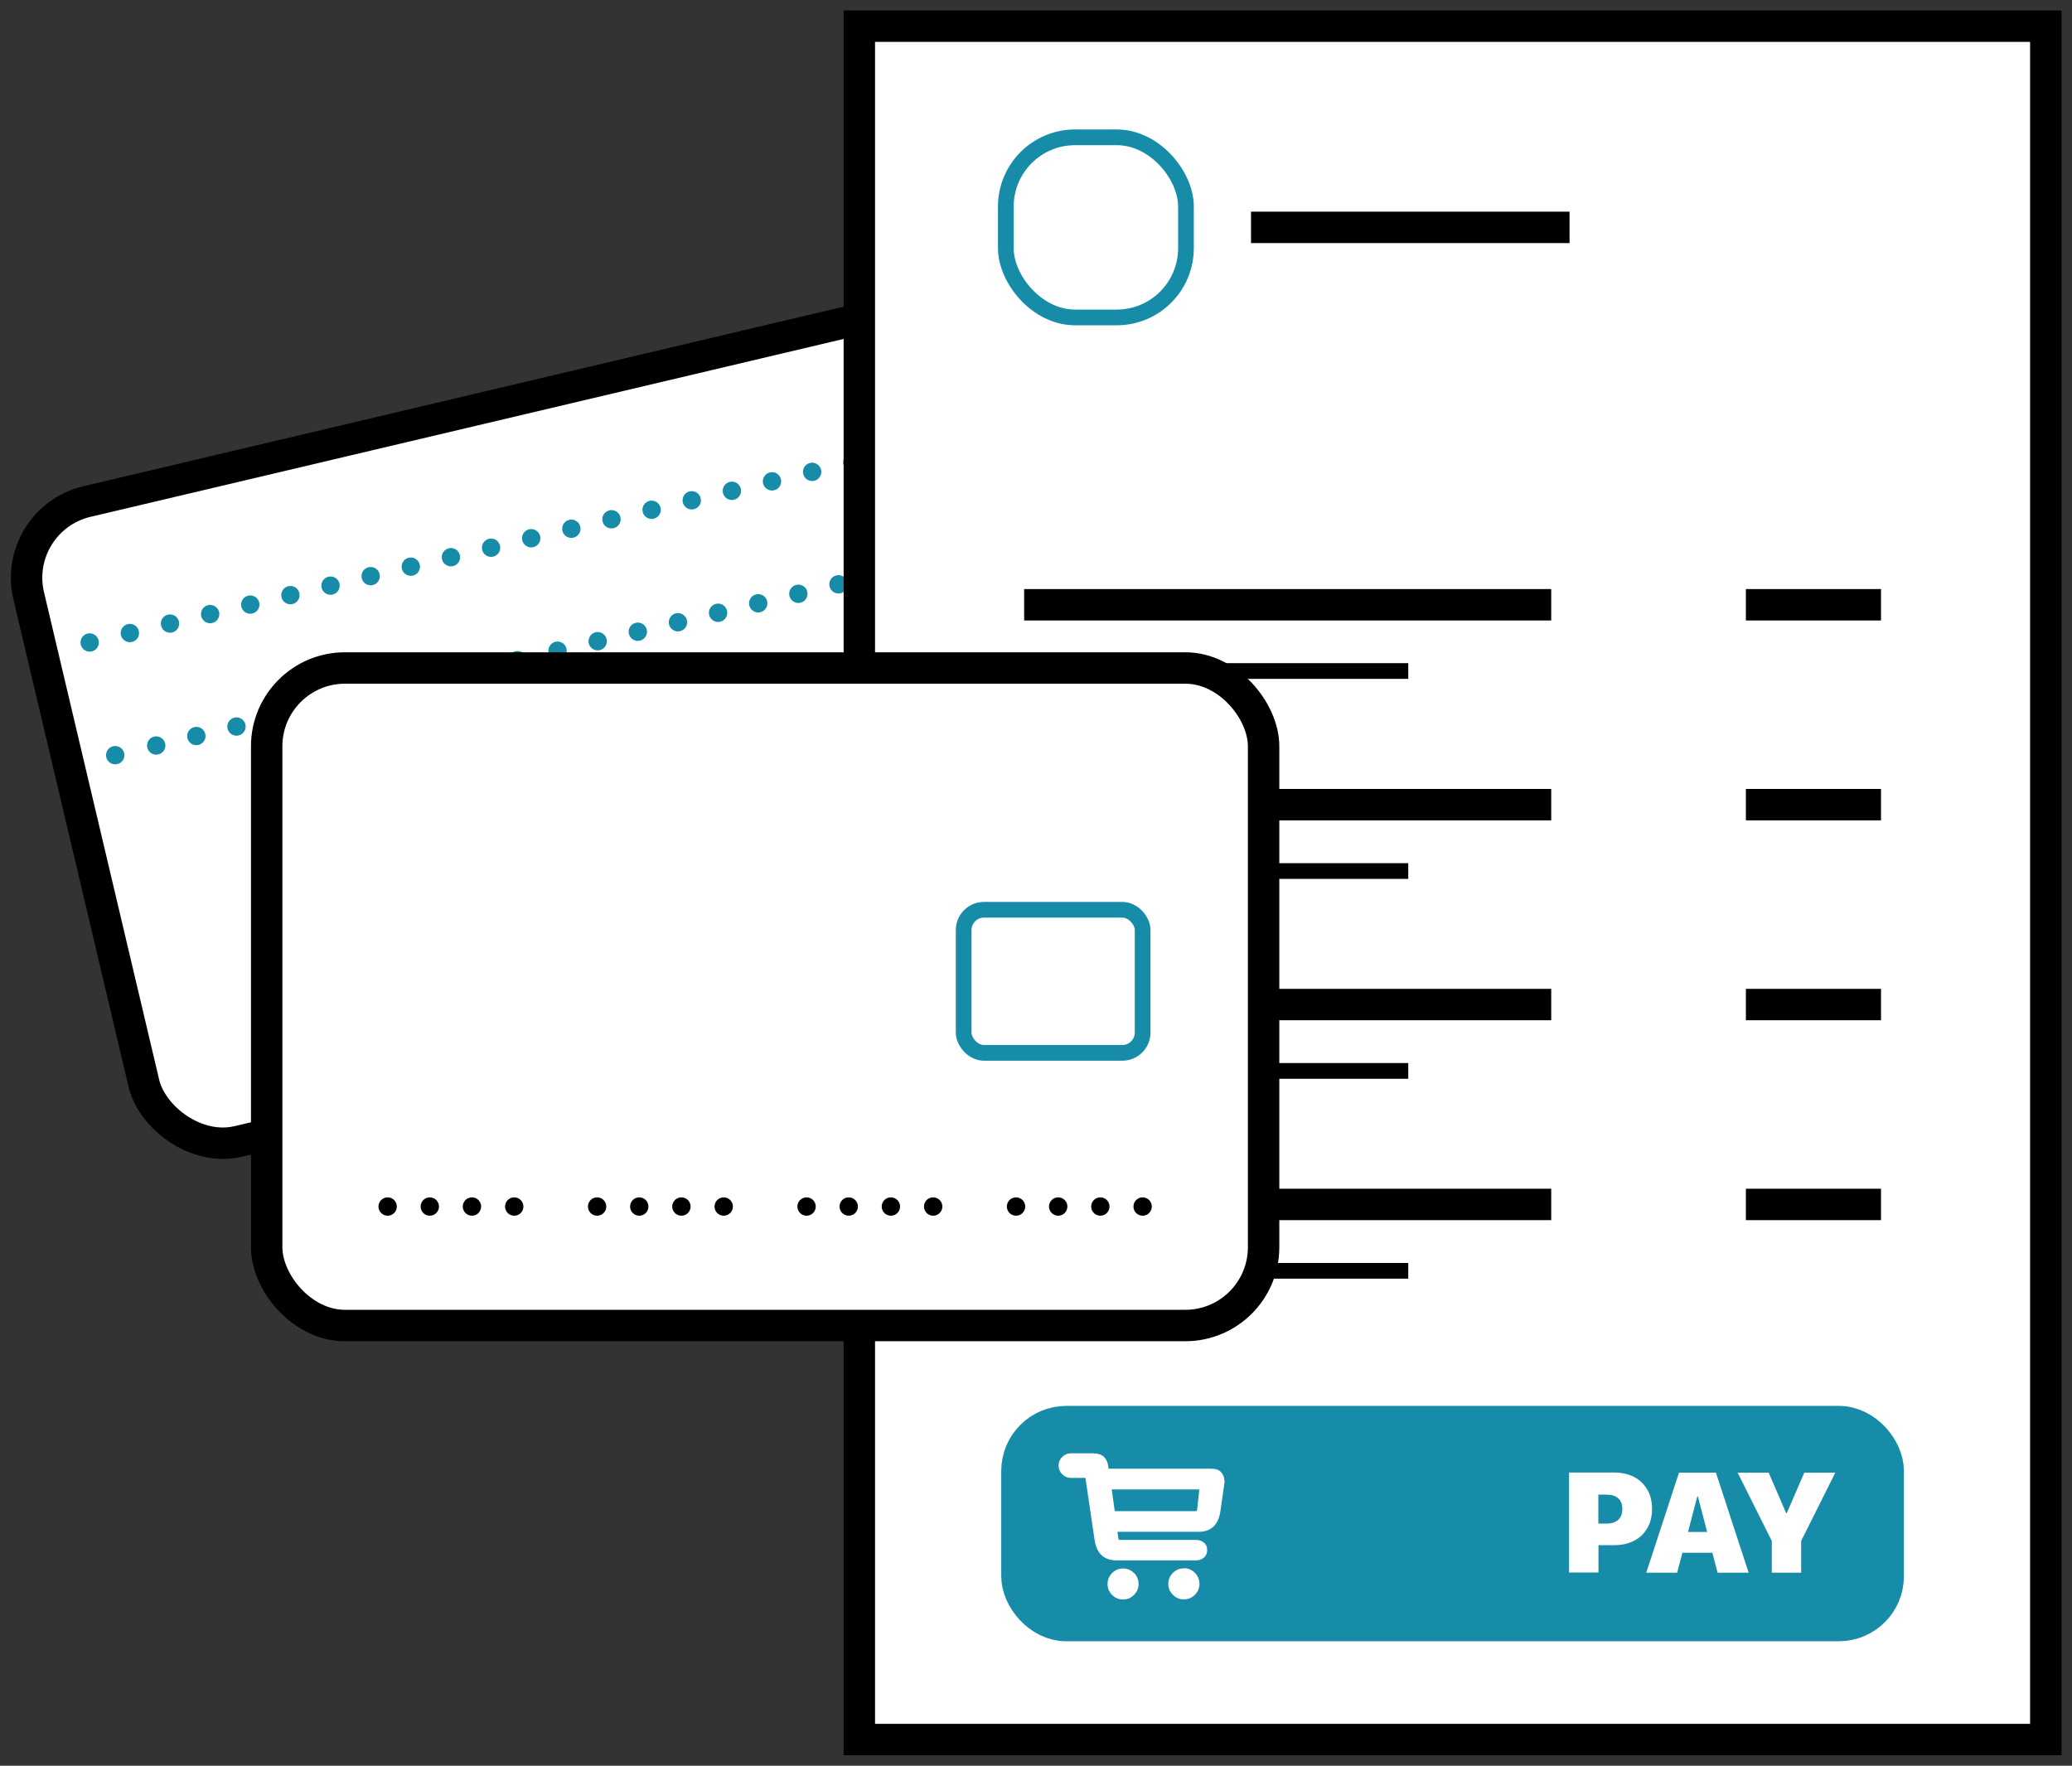 <?xml version="1.0" encoding="UTF-8"?>
<svg id="Layer_2" data-name="Layer 2" xmlns="http://www.w3.org/2000/svg" viewBox="0 0 158.27 134.89">
  <rect x="0" y="0" width="158.27" height="134.89" fill="#333333" stroke="none"/>
  <g id="Ebene_1" data-name="Ebene 1">
    <g>
      <g>
        <rect x="5.57" y="30.26" width="76.15" height="50.23" rx="5.98" ry="5.98" transform="translate(-11.56 11.52) rotate(-13.29)" style="fill: #fff; stroke: #000; stroke-miterlimit: 10; stroke-width: 2.4px;"/>
        <g>
          <line x1="79.38" y1="41.02" x2="79.38" y2="41.02" style="fill: none; stroke: #168ca9; stroke-linecap: round; stroke-miterlimit: 10; stroke-width: 1.4px;"/>
          <line x1="76.31" y1="41.74" x2="10.33" y2="57.33" style="fill: none; stroke: #168ca9; stroke-dasharray: 0 3.15; stroke-linecap: round; stroke-miterlimit: 10; stroke-width: 1.4px;"/>
          <line x1="8.8" y1="57.69" x2="8.8" y2="57.69" style="fill: none; stroke: #168ca9; stroke-linecap: round; stroke-miterlimit: 10; stroke-width: 1.4px;"/>
        </g>
        <g>
          <line x1="6.85" y1="49.08" x2="6.85" y2="49.08" style="fill: none; stroke: #168ca9; stroke-linecap: round; stroke-miterlimit: 10; stroke-width: 1.4px;"/>
          <line x1="9.92" y1="48.36" x2="75.82" y2="32.79" style="fill: none; stroke: #168ca9; stroke-dasharray: 0 3.15; stroke-linecap: round; stroke-miterlimit: 10; stroke-width: 1.4px;"/>
          <line x1="77.35" y1="32.43" x2="77.35" y2="32.43" style="fill: none; stroke: #168ca9; stroke-linecap: round; stroke-miterlimit: 10; stroke-width: 1.4px;"/>
        </g>
      </g>
      <g>
        <rect x="65.64" y="2" width="90.63" height="130.89" style="fill: #fff; stroke: #000; stroke-miterlimit: 10; stroke-width: 2.4px;"/>
        <rect x="76.83" y="10.49" width="13.76" height="13.76" rx="5.29" ry="5.29" style="fill: none; stroke: #168ca9; stroke-miterlimit: 10; stroke-width: 1.2px;"/>
        <line x1="95.56" y1="17.37" x2="119.89" y2="17.37" style="fill: none; stroke: #000; stroke-miterlimit: 10; stroke-width: 2.4px;"/>
        <line x1="78.23" y1="46.2" x2="118.49" y2="46.2" style="fill: none; stroke: #000; stroke-miterlimit: 10; stroke-width: 2.4px;"/>
        <line x1="78.23" y1="61.47" x2="118.49" y2="61.47" style="fill: none; stroke: #000; stroke-miterlimit: 10; stroke-width: 2.4px;"/>
        <line x1="78.23" y1="76.74" x2="118.49" y2="76.74" style="fill: none; stroke: #000; stroke-miterlimit: 10; stroke-width: 2.4px;"/>
        <line x1="78.23" y1="92.01" x2="118.49" y2="92.01" style="fill: none; stroke: #000; stroke-miterlimit: 10; stroke-width: 2.4px;"/>
        <line x1="133.36" y1="46.2" x2="143.68" y2="46.2" style="fill: none; stroke: #000; stroke-miterlimit: 10; stroke-width: 2.4px;"/>
        <line x1="133.36" y1="61.47" x2="143.68" y2="61.47" style="fill: none; stroke: #000; stroke-miterlimit: 10; stroke-width: 2.4px;"/>
        <line x1="133.36" y1="76.74" x2="143.68" y2="76.74" style="fill: none; stroke: #000; stroke-miterlimit: 10; stroke-width: 2.4px;"/>
        <line x1="133.36" y1="92.01" x2="143.68" y2="92.01" style="fill: none; stroke: #000; stroke-miterlimit: 10; stroke-width: 2.4px;"/>
        <line x1="78.23" y1="51.26" x2="107.57" y2="51.26" style="fill: none; stroke: #000; stroke-miterlimit: 10; stroke-width: 1.2px;"/>
        <line x1="78.23" y1="66.54" x2="107.57" y2="66.54" style="fill: none; stroke: #000; stroke-miterlimit: 10; stroke-width: 1.2px;"/>
        <line x1="78.23" y1="81.81" x2="107.57" y2="81.81" style="fill: none; stroke: #000; stroke-miterlimit: 10; stroke-width: 1.2px;"/>
        <line x1="78.23" y1="97.08" x2="107.57" y2="97.08" style="fill: none; stroke: #000; stroke-miterlimit: 10; stroke-width: 1.2px;"/>
        <rect x="78.23" y="109.15" width="65.45" height="14.48" rx="3.22" ry="3.22" style="fill: #168ca9; stroke: #168ca9; stroke-linecap: round; stroke-miterlimit: 10; stroke-width: 3.5px;"/>
        <path d="M86.62,120.16c.23.23.35.51.35.84s-.12.61-.35.84c-.23.23-.51.35-.84.35-.22,0-.41-.05-.59-.16-.18-.11-.33-.25-.43-.43-.11-.18-.16-.38-.16-.6s.05-.41.16-.59c.11-.18.25-.32.43-.43.18-.11.38-.16.59-.16.33,0,.61.12.84.35ZM93.54,113.12c0,.06,0,.11-.01.16,0,.05-.02.1-.02.14l-.29,2.03c-.07.5-.24.89-.52,1.16-.28.27-.66.41-1.14.41h-6.2l.07.51s.01.06.03.08.04.03.07.03h5.85c.22,0,.41.07.58.2.17.14.25.33.25.57s-.08.44-.25.58c-.17.14-.36.21-.58.21h-6.1c-.49,0-.87-.14-1.15-.41s-.45-.66-.52-1.15l-.7-4.74h-1.12c-.25,0-.47-.09-.65-.28-.19-.18-.28-.41-.28-.66s.09-.48.28-.66c.18-.18.4-.28.65-.28h1.62c.4,0,.7.08.89.25.19.17.31.42.36.76l.02.17h7.84c.34,0,.59.08.75.26.16.17.25.39.25.64ZM91.61,113.78h-6.69l.23,1.66h6.19s.05,0,.07-.02c.02-.01.03-.04.03-.07l.17-1.57ZM90.43,119.81c-.22,0-.42.05-.6.16-.18.11-.32.25-.43.43-.11.18-.16.38-.16.59,0,.33.12.61.35.84.23.23.51.35.84.35s.61-.12.84-.35.35-.51.35-.84-.12-.6-.35-.84c-.23-.23-.51-.35-.84-.35Z" style="fill: #fff;"/>
        <g>
          <path d="M125.83,113.8c-.24-.42-.58-.74-1.01-.97-.44-.23-.95-.34-1.55-.34h-3.42v7.64h2.25v-2.09h1.17c.6,0,1.11-.11,1.55-.34.44-.22.77-.54,1.01-.96.24-.41.36-.9.36-1.47h0c0-.58-.12-1.07-.36-1.48ZM123.92,115.29c0,.36-.11.64-.32.82s-.5.28-.87.28h-.64v-2.21h.64c.37,0,.66.09.87.27.21.18.32.46.32.82h0Z" style="fill: #fff;"/>
          <path d="M131.21,120.14h2.36l-2.5-7.64h-2.82l-2.5,7.64h2.36l.4-1.52h2.29l.4,1.52ZM128.94,117.03l.71-2.72h.04l.71,2.72h-1.46Z" style="fill: #fff;"/>
          <path d="M135.34,120.14v-2.42l-2.61-5.22h2.37l1.34,3.1h.04l1.34-3.1h2.37l-2.61,5.22v2.42h-2.25Z" style="fill: #fff;"/>
        </g>
      </g>
      <g>
        <rect x="20.37" y="51.03" width="76.15" height="50.23" rx="5.98" ry="5.98" style="fill: #fff; stroke: #000; stroke-miterlimit: 10; stroke-width: 2.4px;"/>
        <g>
          <line x1="29.61" y1="92.17" x2="29.61" y2="92.17" style="fill: none; stroke: #000; stroke-linecap: round; stroke-miterlimit: 10; stroke-width: 1.4px;"/>
          <line x1="32.83" y1="92.17" x2="37.67" y2="92.17" style="fill: none; stroke: #000; stroke-dasharray: 0 3.22; stroke-linecap: round; stroke-miterlimit: 10; stroke-width: 1.4px;"/>
          <line x1="39.28" y1="92.17" x2="39.28" y2="92.17" style="fill: none; stroke: #000; stroke-linecap: round; stroke-miterlimit: 10; stroke-width: 1.4px;"/>
        </g>
        <g>
          <line x1="45.61" y1="92.17" x2="45.61" y2="92.17" style="fill: none; stroke: #000; stroke-linecap: round; stroke-miterlimit: 10; stroke-width: 1.4px;"/>
          <line x1="48.83" y1="92.17" x2="53.67" y2="92.17" style="fill: none; stroke: #000; stroke-dasharray: 0 3.22; stroke-linecap: round; stroke-miterlimit: 10; stroke-width: 1.4px;"/>
          <line x1="55.28" y1="92.17" x2="55.28" y2="92.17" style="fill: none; stroke: #000; stroke-linecap: round; stroke-miterlimit: 10; stroke-width: 1.4px;"/>
        </g>
        <g>
          <line x1="61.61" y1="92.17" x2="61.61" y2="92.17" style="fill: none; stroke: #000; stroke-linecap: round; stroke-miterlimit: 10; stroke-width: 1.4px;"/>
          <line x1="64.83" y1="92.17" x2="69.67" y2="92.17" style="fill: none; stroke: #000; stroke-dasharray: 0 3.22; stroke-linecap: round; stroke-miterlimit: 10; stroke-width: 1.4px;"/>
          <line x1="71.28" y1="92.17" x2="71.28" y2="92.17" style="fill: none; stroke: #000; stroke-linecap: round; stroke-miterlimit: 10; stroke-width: 1.4px;"/>
        </g>
        <g>
          <line x1="77.61" y1="92.17" x2="77.61" y2="92.17" style="fill: none; stroke: #000; stroke-linecap: round; stroke-miterlimit: 10; stroke-width: 1.4px;"/>
          <line x1="80.83" y1="92.17" x2="85.67" y2="92.17" style="fill: none; stroke: #000; stroke-dasharray: 0 3.22; stroke-linecap: round; stroke-miterlimit: 10; stroke-width: 1.4px;"/>
          <line x1="87.28" y1="92.17" x2="87.28" y2="92.17" style="fill: none; stroke: #000; stroke-linecap: round; stroke-miterlimit: 10; stroke-width: 1.4px;"/>
        </g>
        <rect x="73.61" y="69.5" width="13.67" height="10.93" rx="1.55" ry="1.55" style="fill: none; stroke: #168ca9; stroke-miterlimit: 10; stroke-width: 1.2px;"/>
      </g>
      <rect x="11.69" y="-11.69" width="134.89" height="158.27" transform="translate(146.58 -11.69) rotate(90)" style="fill: none;"/>
    </g>
  </g>
</svg>